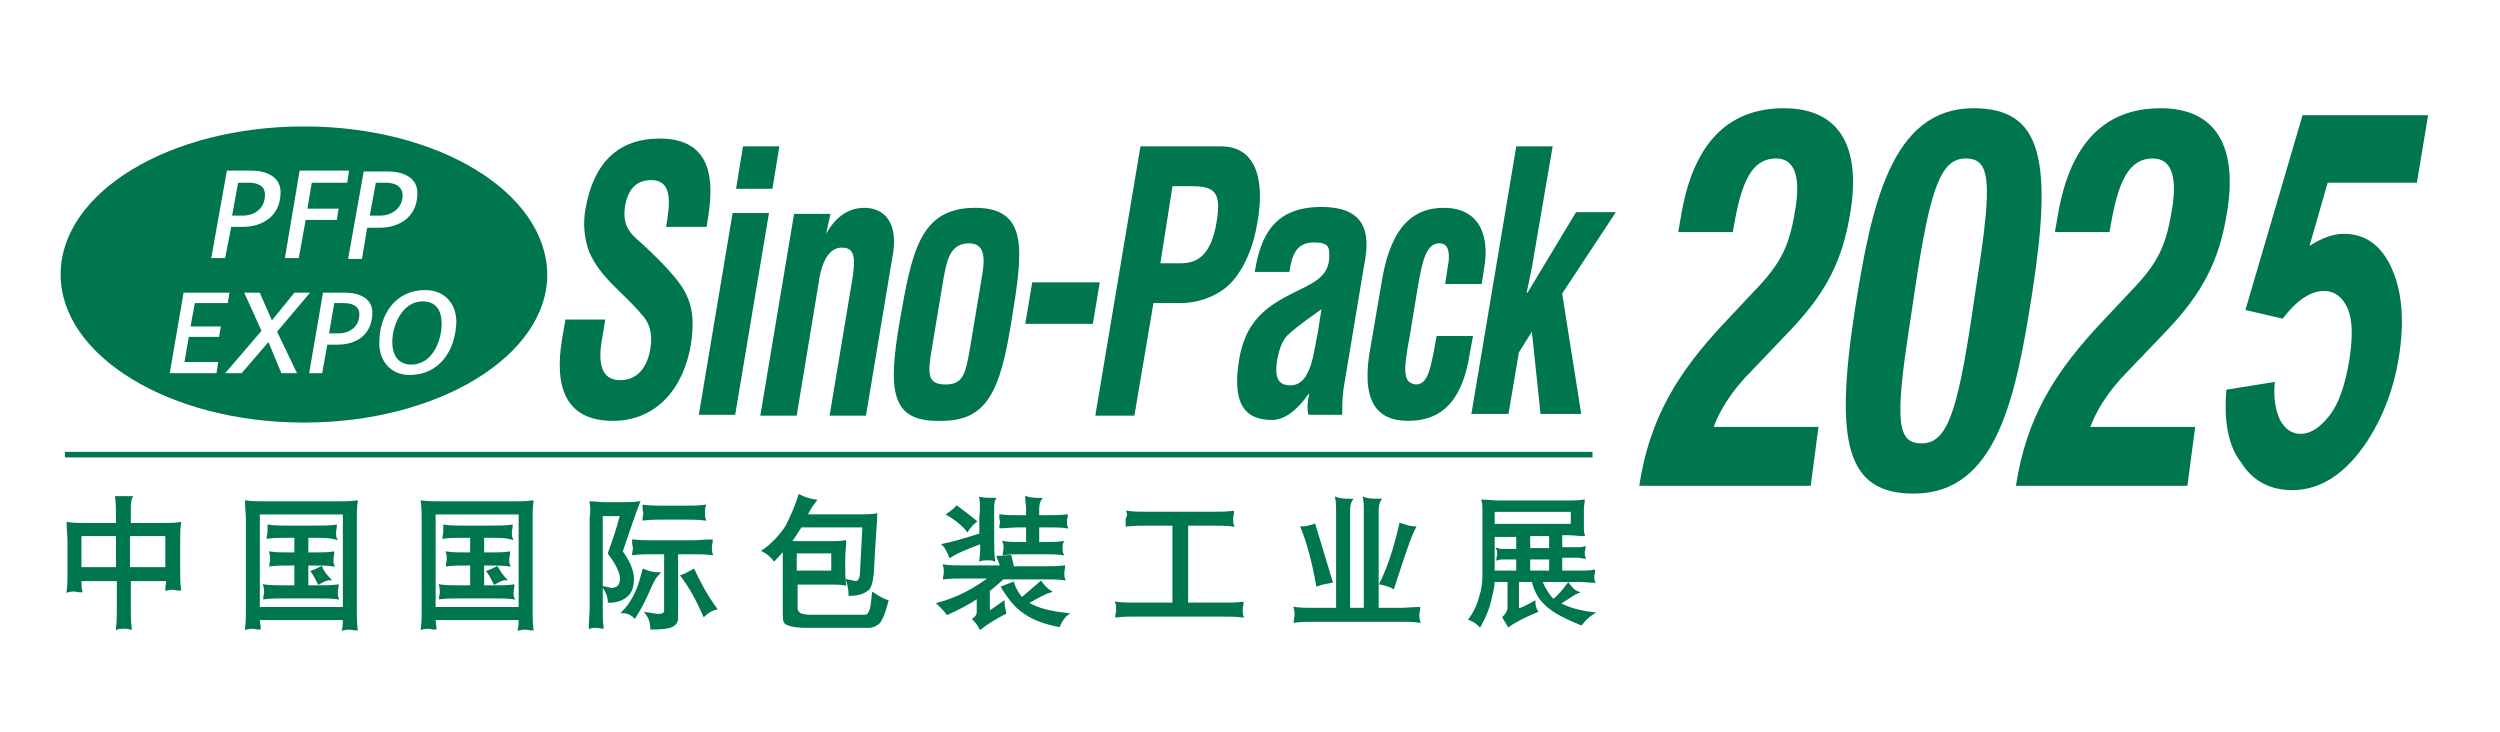 <?xml version="1.0" encoding="utf-8"?>
<!-- Generator: Adobe Illustrator 28.3.0, SVG Export Plug-In . SVG Version: 6.00 Build 0)  -->
<svg version="1.1" id="圖層_1" xmlns="http://www.w3.org/2000/svg" xmlns:xlink="http://www.w3.org/1999/xlink" x="0px" y="0px"
	 viewBox="0 0 288.7 84.5" style="enable-background:new 0 0 288.7 84.5;" xml:space="preserve">
<style type="text/css">
	.st0{fill:#007E5E;}
	.st1{fill:none;stroke:#007650;stroke-width:0.645;}
	.st2{fill:#007650;}
	.st3{fill:none;stroke:#007650;stroke-width:0.215;}
</style>
<g>
	<path class="st0" d="M183.9,52.5H7.5H183.9z"/>
	<path class="st1" d="M183.9,52.5H7.5H183.9z"/>
	<path class="st0" d="M7.8,60.4c0.7,0.1,1.5,0.1,2.2,0.1h3.5v-0.7c0-0.8,0-1.6-0.1-2.4c0.5,0,1.1,0,1.8,0c-0.2,0.4-0.2,0.9-0.2,1.5
		v1.6h3.6c0.8,0,1.5,0,2.2-0.1c-0.1,0.7-0.1,1.4-0.1,2.1v3.4c0,0.7,0,1.5,0.1,2.2c-0.4,0-0.7-0.1-0.8-0.1c-0.1,0-0.4,0-0.8,0.1
		c0-0.4,0.1-0.8,0.1-1.1h-4.3v2.9c0,0.9,0,1.8,0.1,2.7c-0.3-0.1-0.6-0.1-0.8-0.1c-0.3,0-0.6,0-0.8,0.1c0.1-0.9,0.1-1.8,0.1-2.7v-2.9
		H9.3c0,0.4,0,0.9,0.1,1.3c-0.4,0-0.7-0.1-0.8-0.1c-0.1,0-0.4,0-0.8,0.1c0.1-0.7,0.1-1.4,0.1-2.2v-3.5C7.9,61.8,7.8,61.1,7.8,60.4
		 M9.3,65.6h4.2v-3.8H9.3V65.6z M14.9,65.6h4.3v-3.8h-4.3V65.6z"/>
	<path class="st2" d="M7.8,60.4c0.7,0.1,1.5,0.1,2.2,0.1h3.5v-0.7c0-0.8,0-1.6-0.1-2.4c0.5,0,1.1,0,1.8,0c-0.2,0.4-0.2,0.9-0.2,1.5
		v1.6h3.6c0.8,0,1.5,0,2.2-0.1c-0.1,0.7-0.1,1.4-0.1,2.1v3.4c0,0.7,0,1.5,0.1,2.2c-0.4,0-0.7-0.1-0.8-0.1c-0.1,0-0.4,0-0.8,0.1
		c0-0.4,0.1-0.8,0.1-1.1h-4.3v2.9c0,0.9,0,1.8,0.1,2.7c-0.3-0.1-0.6-0.1-0.8-0.1c-0.3,0-0.6,0-0.8,0.1c0.1-0.9,0.1-1.8,0.1-2.7v-2.9
		H9.3c0,0.4,0,0.9,0.1,1.3c-0.4,0-0.7-0.1-0.8-0.1c-0.1,0-0.4,0-0.8,0.1c0.1-0.7,0.1-1.4,0.1-2.2v-3.5C7.9,61.8,7.8,61.1,7.8,60.4
		 M9.3,65.6h4.2v-3.8H9.3V65.6z M14.9,65.6h4.3v-3.8h-4.3V65.6z"/>
	<path class="st3" d="M7.8,60.4c0.7,0.1,1.5,0.1,2.2,0.1h3.5v-0.7c0-0.8,0-1.6-0.1-2.4c0.5,0,1.1,0,1.8,0c-0.2,0.4-0.2,0.9-0.2,1.5
		v1.6h3.6c0.8,0,1.5,0,2.2-0.1c-0.1,0.7-0.1,1.4-0.1,2.1v3.4c0,0.7,0,1.5,0.1,2.2c-0.4,0-0.7-0.1-0.8-0.1c-0.1,0-0.4,0-0.8,0.1
		c0-0.4,0.1-0.8,0.1-1.1h-4.3v2.9c0,0.9,0,1.8,0.1,2.7c-0.3-0.1-0.6-0.1-0.8-0.1c-0.3,0-0.6,0-0.8,0.1c0.1-0.9,0.1-1.8,0.1-2.7v-2.9
		H9.3c0,0.4,0,0.9,0.1,1.3c-0.4,0-0.7-0.1-0.8-0.1c-0.1,0-0.4,0-0.8,0.1c0.1-0.7,0.1-1.4,0.1-2.2v-3.5C7.9,61.8,7.8,61.1,7.8,60.4z
		 M9.3,65.6h4.2v-3.8H9.3V65.6z M14.9,65.6h4.3v-3.8h-4.3V65.6z"/>
	<path class="st0" d="M28.4,57.9c0.7,0.1,1.5,0.1,2.2,0.1H39c0.8,0,1.5,0,2.2-0.1c-0.1,0.7-0.1,1.4-0.1,2v10.6c0,0.7,0,1.4,0.1,2.2
		c-0.4,0-0.7-0.1-0.8-0.1c-0.1,0-0.4,0-0.8,0.1c0.1-0.4,0.1-0.8,0.1-1.2h-9.8c0,0.4,0.1,0.8,0.1,1.1c-0.4,0-0.7-0.1-0.8-0.1
		c-0.1,0-0.4,0-0.8,0.1c0.1-0.7,0.1-1.4,0.1-2.2V59.9C28.5,59.3,28.4,58.6,28.4,57.9 M29.9,70.2h9.8V59.3h-9.8V70.2z M31,60.7
		c0.7,0.1,1.4,0.1,2.1,0.1h3.6c0.7,0,1.4,0,2.1-0.1c0,0.3-0.1,0.5-0.1,0.8c0,0.2,0,0.5,0.1,0.7C38,62,37.3,62,36.7,62h-1.2v1.9h0.9
		c0.7,0,1.4,0,2.1-0.1c0,0.3-0.1,0.5-0.1,0.8c0,0.2,0,0.5,0.1,0.7c-0.7-0.1-1.4-0.1-2.1-0.1h-0.9v2.5h1.4c0.7,0,1.4,0,2.1-0.1
		c0,0.3-0.1,0.5-0.1,0.8c0,0.2,0,0.5,0.1,0.7c-0.7-0.1-1.4-0.1-2.1-0.1h-4.3c-0.7,0-1.4,0-2.1,0.1c0-0.2,0.1-0.5,0.1-0.7
		c0-0.2,0-0.5-0.1-0.8c0.7,0.1,1.4,0.1,2.1,0.1h1.5v-2.5h-0.8c-0.7,0-1.4,0-2.1,0.1c0-0.2,0.1-0.5,0.1-0.7c0-0.3,0-0.5-0.1-0.8
		c0.7,0.1,1.4,0.1,2.1,0.1h0.8V62h-1.1c-0.7,0-1.4,0-2.1,0.1c0-0.2,0.1-0.5,0.1-0.7C31,61.2,31,60.9,31,60.7 M37.1,65.5
		c0.2,0.5,0.6,1,1,1.4c-0.4,0-0.8,0.2-1.3,0.5c-0.3-0.6-0.5-1-0.8-1.4C36.3,65.9,36.7,65.7,37.1,65.5"/>
	<path class="st2" d="M28.4,57.9c0.7,0.1,1.5,0.1,2.2,0.1H39c0.8,0,1.5,0,2.2-0.1c-0.1,0.7-0.1,1.4-0.1,2v10.6c0,0.7,0,1.4,0.1,2.2
		c-0.4,0-0.7-0.1-0.8-0.1c-0.1,0-0.4,0-0.8,0.1c0.1-0.4,0.1-0.8,0.1-1.2h-9.8c0,0.4,0.1,0.8,0.1,1.1c-0.4,0-0.7-0.1-0.8-0.1
		c-0.1,0-0.4,0-0.8,0.1c0.1-0.7,0.1-1.4,0.1-2.2V59.9C28.5,59.3,28.4,58.6,28.4,57.9 M29.9,70.2h9.8V59.3h-9.8V70.2z M31,60.7
		c0.7,0.1,1.4,0.1,2.1,0.1h3.6c0.7,0,1.4,0,2.1-0.1c0,0.3-0.1,0.5-0.1,0.8c0,0.2,0,0.5,0.1,0.7C38,62,37.3,62,36.7,62h-1.2v1.9h0.9
		c0.7,0,1.4,0,2.1-0.1c0,0.3-0.1,0.5-0.1,0.8c0,0.2,0,0.5,0.1,0.7c-0.7-0.1-1.4-0.1-2.1-0.1h-0.9v2.5h1.4c0.7,0,1.4,0,2.1-0.1
		c0,0.3-0.1,0.5-0.1,0.8c0,0.2,0,0.5,0.1,0.7c-0.7-0.1-1.4-0.1-2.1-0.1h-4.3c-0.7,0-1.4,0-2.1,0.1c0-0.2,0.1-0.5,0.1-0.7
		c0-0.2,0-0.5-0.1-0.8c0.7,0.1,1.4,0.1,2.1,0.1h1.5v-2.5h-0.8c-0.7,0-1.4,0-2.1,0.1c0-0.2,0.1-0.5,0.1-0.7c0-0.3,0-0.5-0.1-0.8
		c0.7,0.1,1.4,0.1,2.1,0.1h0.8V62h-1.1c-0.7,0-1.4,0-2.1,0.1c0-0.2,0.1-0.5,0.1-0.7C31,61.2,31,60.9,31,60.7 M37.1,65.5
		c0.2,0.5,0.6,1,1,1.4c-0.4,0-0.8,0.2-1.3,0.5c-0.3-0.6-0.5-1-0.8-1.4C36.3,65.9,36.7,65.7,37.1,65.5"/>
	<path class="st3" d="M28.4,57.9c0.7,0.1,1.5,0.1,2.2,0.1H39c0.8,0,1.5,0,2.2-0.1c-0.1,0.7-0.1,1.4-0.1,2v10.6c0,0.7,0,1.4,0.1,2.2
		c-0.4,0-0.7-0.1-0.8-0.1c-0.1,0-0.4,0-0.8,0.1c0.1-0.4,0.1-0.8,0.1-1.2h-9.8c0,0.4,0.1,0.8,0.1,1.1c-0.4,0-0.7-0.1-0.8-0.1
		c-0.1,0-0.4,0-0.8,0.1c0.1-0.7,0.1-1.4,0.1-2.2V59.9C28.5,59.3,28.4,58.6,28.4,57.9z M29.9,70.2h9.8V59.3h-9.8V70.2z M31,60.7
		c0.7,0.1,1.4,0.1,2.1,0.1h3.6c0.7,0,1.4,0,2.1-0.1c0,0.3-0.1,0.5-0.1,0.8c0,0.2,0,0.5,0.1,0.7C38,62,37.3,62,36.7,62h-1.2v1.9h0.9
		c0.7,0,1.4,0,2.1-0.1c0,0.3-0.1,0.5-0.1,0.8c0,0.2,0,0.5,0.1,0.7c-0.7-0.1-1.4-0.1-2.1-0.1h-0.9v2.5h1.4c0.7,0,1.4,0,2.1-0.1
		c0,0.3-0.1,0.5-0.1,0.8c0,0.2,0,0.5,0.1,0.7c-0.7-0.1-1.4-0.1-2.1-0.1h-4.3c-0.7,0-1.4,0-2.1,0.1c0-0.2,0.1-0.5,0.1-0.7
		c0-0.2,0-0.5-0.1-0.8c0.7,0.1,1.4,0.1,2.1,0.1h1.5v-2.5h-0.8c-0.7,0-1.4,0-2.1,0.1c0-0.2,0.1-0.5,0.1-0.7c0-0.3,0-0.5-0.1-0.8
		c0.7,0.1,1.4,0.1,2.1,0.1h0.8V62h-1.1c-0.7,0-1.4,0-2.1,0.1c0-0.2,0.1-0.5,0.1-0.7C31,61.2,31,60.9,31,60.7z M37.1,65.5
		c0.2,0.5,0.6,1,1,1.4c-0.4,0-0.8,0.2-1.3,0.5c-0.3-0.6-0.5-1-0.8-1.4C36.3,65.9,36.7,65.7,37.1,65.5z"/>
	<path class="st0" d="M48.7,57.9c0.7,0.1,1.5,0.1,2.2,0.1h8.4c0.8,0,1.5,0,2.2-0.1c-0.1,0.7-0.1,1.4-0.1,2v10.6c0,0.7,0,1.4,0.1,2.2
		c-0.4,0-0.7-0.1-0.8-0.1c-0.1,0-0.4,0-0.8,0.1c0.1-0.4,0.1-0.8,0.1-1.2h-9.8c0,0.4,0.1,0.8,0.1,1.1c-0.4,0-0.7-0.1-0.8-0.1
		c-0.1,0-0.4,0-0.8,0.1c0.1-0.7,0.1-1.4,0.1-2.2V59.9C48.8,59.3,48.8,58.6,48.7,57.9 M50.2,70.2H60V59.3h-9.8V70.2z M51.3,60.7
		c0.7,0.1,1.4,0.1,2.1,0.1H57c0.7,0,1.4,0,2.1-0.1c0,0.3-0.1,0.5-0.1,0.8c0,0.2,0,0.5,0.1,0.7C58.4,62,57.7,62,57,62h-1.2v1.9h0.9
		c0.7,0,1.4,0,2.1-0.1c0,0.3-0.1,0.5-0.1,0.8c0,0.2,0,0.5,0.1,0.7c-0.7-0.1-1.4-0.1-2.1-0.1h-0.9v2.5h1.4c0.7,0,1.4,0,2.1-0.1
		c0,0.3-0.1,0.5-0.1,0.8c0,0.2,0,0.5,0.1,0.7c-0.7-0.1-1.4-0.1-2.1-0.1h-4.3c-0.7,0-1.4,0-2.1,0.1c0-0.2,0.1-0.5,0.1-0.7
		c0-0.2,0-0.5-0.1-0.8c0.7,0.1,1.4,0.1,2.1,0.1h1.5v-2.5h-0.7c-0.7,0-1.4,0-2.1,0.1c0-0.2,0.1-0.5,0.1-0.7c0-0.3,0-0.5-0.1-0.8
		c0.7,0.1,1.4,0.1,2.1,0.1h0.7V62h-1.1c-0.7,0-1.4,0-2.1,0.1c0-0.2,0.1-0.5,0.1-0.7C51.3,61.2,51.3,60.9,51.3,60.7 M57.4,65.5
		c0.3,0.5,0.6,1,1,1.4c-0.4,0-0.8,0.2-1.3,0.5c-0.3-0.6-0.5-1-0.8-1.4C56.6,65.9,57,65.7,57.4,65.5"/>
	<path class="st2" d="M48.7,57.9c0.7,0.1,1.5,0.1,2.2,0.1h8.4c0.8,0,1.5,0,2.2-0.1c-0.1,0.7-0.1,1.4-0.1,2v10.6c0,0.7,0,1.4,0.1,2.2
		c-0.4,0-0.7-0.1-0.8-0.1c-0.1,0-0.4,0-0.8,0.1c0.1-0.4,0.1-0.8,0.1-1.2h-9.8c0,0.4,0.1,0.8,0.1,1.1c-0.4,0-0.7-0.1-0.8-0.1
		c-0.1,0-0.4,0-0.8,0.1c0.1-0.7,0.1-1.4,0.1-2.2V59.9C48.8,59.3,48.8,58.6,48.7,57.9 M50.2,70.2H60V59.3h-9.8V70.2z M51.3,60.7
		c0.7,0.1,1.4,0.1,2.1,0.1H57c0.7,0,1.4,0,2.1-0.1c0,0.3-0.1,0.5-0.1,0.8c0,0.2,0,0.5,0.1,0.7C58.4,62,57.7,62,57,62h-1.2v1.9h0.9
		c0.7,0,1.4,0,2.1-0.1c0,0.3-0.1,0.5-0.1,0.8c0,0.2,0,0.5,0.1,0.7c-0.7-0.1-1.4-0.1-2.1-0.1h-0.9v2.5h1.4c0.7,0,1.4,0,2.1-0.1
		c0,0.3-0.1,0.5-0.1,0.8c0,0.2,0,0.5,0.1,0.7c-0.7-0.1-1.4-0.1-2.1-0.1h-4.3c-0.7,0-1.4,0-2.1,0.1c0-0.2,0.1-0.5,0.1-0.7
		c0-0.2,0-0.5-0.1-0.8c0.7,0.1,1.4,0.1,2.1,0.1h1.5v-2.5h-0.7c-0.7,0-1.4,0-2.1,0.1c0-0.2,0.1-0.5,0.1-0.7c0-0.3,0-0.5-0.1-0.8
		c0.7,0.1,1.4,0.1,2.1,0.1h0.7V62h-1.1c-0.7,0-1.4,0-2.1,0.1c0-0.2,0.1-0.5,0.1-0.7C51.3,61.2,51.3,60.9,51.3,60.7 M57.4,65.5
		c0.3,0.5,0.6,1,1,1.4c-0.4,0-0.8,0.2-1.3,0.5c-0.3-0.6-0.5-1-0.8-1.4C56.6,65.9,57,65.7,57.4,65.5"/>
	<path class="st3" d="M48.7,57.9c0.7,0.1,1.5,0.1,2.2,0.1h8.4c0.8,0,1.5,0,2.2-0.1c-0.1,0.7-0.1,1.4-0.1,2v10.6c0,0.7,0,1.4,0.1,2.2
		c-0.4,0-0.7-0.1-0.8-0.1c-0.1,0-0.4,0-0.8,0.1c0.1-0.4,0.1-0.8,0.1-1.2h-9.8c0,0.4,0.1,0.8,0.1,1.1c-0.4,0-0.7-0.1-0.8-0.1
		c-0.1,0-0.4,0-0.8,0.1c0.1-0.7,0.1-1.4,0.1-2.2V59.9C48.8,59.3,48.8,58.6,48.7,57.9z M50.2,70.2H60V59.3h-9.8V70.2z M51.3,60.7
		c0.7,0.1,1.4,0.1,2.1,0.1H57c0.7,0,1.4,0,2.1-0.1c0,0.3-0.1,0.5-0.1,0.8c0,0.2,0,0.5,0.1,0.7C58.4,62,57.7,62,57,62h-1.2v1.9h0.9
		c0.7,0,1.4,0,2.1-0.1c0,0.3-0.1,0.5-0.1,0.8c0,0.2,0,0.5,0.1,0.7c-0.7-0.1-1.4-0.1-2.1-0.1h-0.9v2.5h1.4c0.7,0,1.4,0,2.1-0.1
		c0,0.3-0.1,0.5-0.1,0.8c0,0.2,0,0.5,0.1,0.7c-0.7-0.1-1.4-0.1-2.1-0.1h-4.3c-0.7,0-1.4,0-2.1,0.1c0-0.2,0.1-0.5,0.1-0.7
		c0-0.2,0-0.5-0.1-0.8c0.7,0.1,1.4,0.1,2.1,0.1h1.5v-2.5h-0.7c-0.7,0-1.4,0-2.1,0.1c0-0.2,0.1-0.5,0.1-0.7c0-0.3,0-0.5-0.1-0.8
		c0.7,0.1,1.4,0.1,2.1,0.1h0.7V62h-1.1c-0.7,0-1.4,0-2.1,0.1c0-0.2,0.1-0.5,0.1-0.7C51.3,61.2,51.3,60.9,51.3,60.7z M57.4,65.5
		c0.3,0.5,0.6,1,1,1.4c-0.4,0-0.8,0.2-1.3,0.5c-0.3-0.6-0.5-1-0.8-1.4C56.6,65.9,57,65.7,57.4,65.5z"/>
	<path class="st0" d="M68.2,58c0.5,0,1.1,0.1,1.6,0.1h2.1c0.6,0,1.3,0,1.9-0.1c-0.2,0.5-0.9,2.4-2,5.7c0.9,1.2,1.3,2.3,1.3,3.1
		c0,0.9-0.2,1.5-0.6,1.9c-0.5,0.5-1.2,0.8-2.2,0.8c0-0.5-0.2-1.1-0.6-1.7c0.5,0.1,0.8,0.2,0.9,0.2c0.7,0,1.1-0.4,1.1-1.2
		c0-0.7-0.5-1.7-1.4-2.9c0.5-1.4,1-2.8,1.4-4.4h-2.2v10.7c0,0.8,0,1.5,0.1,2.3c-0.2,0-0.5-0.1-0.8-0.1c-0.2,0-0.5,0-0.7,0.1
		c0-0.8,0.1-1.5,0.1-2.3V59.8C68.3,59.2,68.3,58.6,68.2,58 M74.3,65.8c0.5,0.2,1,0.4,1.8,0.4c-0.3,0.3-0.6,0.7-0.9,1.4
		c-0.6,1.4-1.2,2.6-1.9,3.7c-0.4-0.4-0.9-0.6-1.4-0.6c0.7-0.7,1.2-1.5,1.6-2.4C73.9,67.4,74.1,66.5,74.3,65.8 M73.1,62.4
		c0.8,0.1,1.5,0.1,2.3,0.1h4.5c0.8,0,1.5-0.1,2.3-0.1c0,0.3-0.1,0.6-0.1,0.8c0,0.3,0,0.5,0.1,0.8c-0.8-0.1-1.5-0.1-2.3-0.1h-1.7v7.5
		c0,0.4-0.2,0.7-0.6,0.9c-0.4,0.2-1.2,0.3-2.4,0.3c0-0.7-0.2-1.3-0.6-1.8c0.6,0.1,1.2,0.2,1.5,0.2c0.4,0,0.6-0.1,0.7-0.4v-6.7h-1.4
		c-0.8,0-1.5,0-2.3,0.1c0-0.2,0.1-0.5,0.1-0.8C73.1,62.9,73.1,62.7,73.1,62.4 M74.3,58.4c0.8,0.1,1.5,0.1,2.3,0.1h2.5
		c0.8,0,1.5,0,2.3-0.1c-0.1,0.3-0.1,0.6-0.1,0.8c0,0.2,0,0.5,0.1,0.8c-0.8-0.1-1.6-0.1-2.3-0.1h-2.5c-0.8,0-1.5,0-2.3,0.1
		c0-0.3,0.1-0.5,0.1-0.8C74.3,58.9,74.3,58.6,74.3,58.4 M80.1,65.8c0.7,1.5,1.5,3,2.6,4.5c-0.5,0.1-1,0.4-1.4,0.8
		c-0.8-1.8-1.6-3.3-2.6-4.6C79.3,66.3,79.7,66,80.1,65.8"/>
	<path class="st2" d="M68.2,58c0.5,0,1.1,0.1,1.6,0.1h2.1c0.6,0,1.3,0,1.9-0.1c-0.2,0.5-0.9,2.4-2,5.7c0.9,1.2,1.3,2.3,1.3,3.1
		c0,0.9-0.2,1.5-0.6,1.9c-0.5,0.5-1.2,0.8-2.2,0.8c0-0.5-0.2-1.1-0.6-1.7c0.5,0.1,0.8,0.2,0.9,0.2c0.7,0,1.1-0.4,1.1-1.2
		c0-0.7-0.5-1.7-1.4-2.9c0.5-1.4,1-2.8,1.4-4.4h-2.2v10.7c0,0.8,0,1.5,0.1,2.3c-0.2,0-0.5-0.1-0.8-0.1c-0.2,0-0.5,0-0.7,0.1
		c0-0.8,0.1-1.5,0.1-2.3V59.8C68.3,59.2,68.3,58.6,68.2,58 M74.3,65.8c0.5,0.2,1,0.4,1.8,0.4c-0.3,0.3-0.6,0.7-0.9,1.4
		c-0.6,1.4-1.2,2.6-1.9,3.7c-0.4-0.4-0.9-0.6-1.4-0.6c0.7-0.7,1.2-1.5,1.6-2.4C73.9,67.4,74.1,66.5,74.3,65.8 M73.1,62.4
		c0.8,0.1,1.5,0.1,2.3,0.1h4.5c0.8,0,1.5-0.1,2.3-0.1c0,0.3-0.1,0.6-0.1,0.8c0,0.3,0,0.5,0.1,0.8c-0.8-0.1-1.5-0.1-2.3-0.1h-1.7v7.5
		c0,0.4-0.2,0.7-0.6,0.9c-0.4,0.2-1.2,0.3-2.4,0.3c0-0.7-0.2-1.3-0.6-1.8c0.6,0.1,1.2,0.2,1.5,0.2c0.4,0,0.6-0.1,0.7-0.4v-6.7h-1.4
		c-0.8,0-1.5,0-2.3,0.1c0-0.2,0.1-0.5,0.1-0.8C73.1,62.9,73.1,62.7,73.1,62.4 M74.3,58.4c0.8,0.1,1.5,0.1,2.3,0.1h2.5
		c0.8,0,1.5,0,2.3-0.1c-0.1,0.3-0.1,0.6-0.1,0.8c0,0.2,0,0.5,0.1,0.8c-0.8-0.1-1.6-0.1-2.3-0.1h-2.5c-0.8,0-1.5,0-2.3,0.1
		c0-0.3,0.1-0.5,0.1-0.8C74.3,58.9,74.3,58.6,74.3,58.4 M80.1,65.8c0.7,1.5,1.5,3,2.6,4.5c-0.5,0.1-1,0.4-1.4,0.8
		c-0.8-1.8-1.6-3.3-2.6-4.6C79.3,66.3,79.7,66,80.1,65.8"/>
	<path class="st3" d="M68.2,58c0.5,0,1.1,0.1,1.6,0.1h2.1c0.6,0,1.3,0,1.9-0.1c-0.2,0.5-0.9,2.4-2,5.7c0.9,1.2,1.3,2.3,1.3,3.1
		c0,0.9-0.2,1.5-0.6,1.9c-0.5,0.5-1.2,0.8-2.2,0.8c0-0.5-0.2-1.1-0.6-1.7c0.5,0.1,0.8,0.2,0.9,0.2c0.7,0,1.1-0.4,1.1-1.2
		c0-0.7-0.5-1.7-1.4-2.9c0.5-1.4,1-2.8,1.4-4.4h-2.2v10.7c0,0.8,0,1.5,0.1,2.3c-0.2,0-0.5-0.1-0.8-0.1c-0.2,0-0.5,0-0.7,0.1
		c0-0.8,0.1-1.5,0.1-2.3V59.8C68.3,59.2,68.3,58.6,68.2,58z M74.3,65.8c0.5,0.2,1,0.4,1.8,0.4c-0.3,0.3-0.6,0.7-0.9,1.4
		c-0.6,1.4-1.2,2.6-1.9,3.7c-0.4-0.4-0.9-0.6-1.4-0.6c0.7-0.7,1.2-1.5,1.6-2.4C73.9,67.4,74.1,66.5,74.3,65.8z M73.1,62.4
		c0.8,0.1,1.5,0.1,2.3,0.1h4.5c0.8,0,1.5-0.1,2.3-0.1c0,0.3-0.1,0.6-0.1,0.8c0,0.3,0,0.5,0.1,0.8c-0.8-0.1-1.5-0.1-2.3-0.1h-1.7v7.5
		c0,0.4-0.2,0.7-0.6,0.9c-0.4,0.2-1.2,0.3-2.4,0.3c0-0.7-0.2-1.3-0.6-1.8c0.6,0.1,1.2,0.2,1.5,0.2c0.4,0,0.6-0.1,0.7-0.4v-6.7h-1.4
		c-0.8,0-1.5,0-2.3,0.1c0-0.2,0.1-0.5,0.1-0.8C73.1,62.9,73.1,62.7,73.1,62.4z M74.3,58.4c0.8,0.1,1.5,0.1,2.3,0.1h2.5
		c0.8,0,1.5,0,2.3-0.1c-0.1,0.3-0.1,0.6-0.1,0.8c0,0.2,0,0.5,0.1,0.8c-0.8-0.1-1.6-0.1-2.3-0.1h-2.5c-0.8,0-1.5,0-2.3,0.1
		c0-0.3,0.1-0.5,0.1-0.8C74.3,58.9,74.3,58.6,74.3,58.4z M80.1,65.8c0.7,1.5,1.5,3,2.6,4.5c-0.5,0.1-1,0.4-1.4,0.8
		c-0.8-1.8-1.6-3.3-2.6-4.6C79.3,66.3,79.7,66,80.1,65.8z"/>
	<path class="st0" d="M92.3,57.2c0.6,0.3,1.2,0.5,1.9,0.6c-0.3,0.4-0.6,0.8-0.8,1.2c-0.1,0.2-0.2,0.3-0.2,0.5h6.3
		c0.6,0,1.1,0,1.7-0.1c0,0.6-0.2,2.8-0.4,6.8c-0.1,1-0.3,1.7-0.6,1.9c-0.5,0.4-1.2,0.6-2.1,0.6c0-0.6-0.1-1.1-0.3-1.7
		c0.5,0.1,0.9,0.2,1,0.2c0.3,0,0.5-0.2,0.6-0.8l0.3-5.6h-6.7c-0.2,0-0.3,0-0.5,0c-0.4,0.6-0.8,1.2-1.2,1.8c0.3,0,0.6,0,0.9,0h3.8
		c0.5,0,1.1,0,1.6-0.1c0,0.7-0.1,1.3-0.1,2v1c0,0.7,0,1.3,0.1,2c-0.5-0.1-1.1-0.1-1.7-0.1h-3.9v2.9c0,0.2,0.1,0.4,0.4,0.6
		c0.3,0.1,0.6,0.2,1.1,0.2h6.3c0.3,0,0.5-0.1,0.6-0.4c0.2-0.3,0.3-1,0.4-2.2c0.6,0.4,1.1,0.7,1.7,0.9c-0.4,1.5-0.8,2.4-1.1,2.6
		c-0.3,0.2-0.6,0.4-1.1,0.4h-7c-1.1,0-1.9-0.1-2.3-0.3c-0.4-0.1-0.5-0.4-0.5-1v-6.5c0-0.4,0-0.8,0-1.1c-0.4,0.4-0.7,0.8-1.1,1.2
		c-0.3-0.4-0.7-0.8-1.3-1.1c1-0.7,1.9-1.6,2.7-2.8C91.4,59.6,91.9,58.5,92.3,57.2 M96.1,63.8h-4.2V66h4.2V63.8z"/>
	<path class="st2" d="M92.3,57.2c0.6,0.3,1.2,0.5,1.9,0.6c-0.3,0.4-0.6,0.8-0.8,1.2c-0.1,0.2-0.2,0.3-0.2,0.5h6.3
		c0.6,0,1.1,0,1.7-0.1c0,0.6-0.2,2.8-0.4,6.8c-0.1,1-0.3,1.7-0.6,1.9c-0.5,0.4-1.2,0.6-2.1,0.6c0-0.6-0.1-1.1-0.3-1.7
		c0.5,0.1,0.9,0.2,1,0.2c0.3,0,0.5-0.2,0.6-0.8l0.3-5.6h-6.7c-0.2,0-0.3,0-0.5,0c-0.4,0.6-0.8,1.2-1.2,1.8c0.3,0,0.6,0,0.9,0h3.8
		c0.5,0,1.1,0,1.6-0.1c0,0.7-0.1,1.3-0.1,2v1c0,0.7,0,1.3,0.1,2c-0.5-0.1-1.1-0.1-1.7-0.1h-3.9v2.9c0,0.2,0.1,0.4,0.4,0.6
		c0.3,0.1,0.6,0.2,1.1,0.2h6.3c0.3,0,0.5-0.1,0.6-0.4c0.2-0.3,0.3-1,0.4-2.2c0.6,0.4,1.1,0.7,1.7,0.9c-0.4,1.5-0.8,2.4-1.1,2.6
		c-0.3,0.2-0.6,0.4-1.1,0.4h-7c-1.1,0-1.9-0.1-2.3-0.3c-0.4-0.1-0.5-0.4-0.5-1v-6.5c0-0.4,0-0.8,0-1.1c-0.4,0.4-0.7,0.8-1.1,1.2
		c-0.3-0.4-0.7-0.8-1.3-1.1c1-0.7,1.9-1.6,2.7-2.8C91.4,59.6,91.9,58.5,92.3,57.2 M96.1,63.8h-4.2V66h4.2V63.8z"/>
	<path class="st3" d="M92.3,57.2c0.6,0.3,1.2,0.5,1.9,0.6c-0.3,0.4-0.6,0.8-0.8,1.2c-0.1,0.2-0.2,0.3-0.2,0.5h6.3
		c0.6,0,1.1,0,1.7-0.1c0,0.6-0.2,2.8-0.4,6.8c-0.1,1-0.3,1.7-0.6,1.9c-0.5,0.4-1.2,0.6-2.1,0.6c0-0.6-0.1-1.1-0.3-1.7
		c0.5,0.1,0.9,0.2,1,0.2c0.3,0,0.5-0.2,0.6-0.8l0.3-5.6h-6.7c-0.2,0-0.3,0-0.5,0c-0.4,0.6-0.8,1.2-1.2,1.8c0.3,0,0.6,0,0.9,0h3.8
		c0.5,0,1.1,0,1.6-0.1c0,0.7-0.1,1.3-0.1,2v1c0,0.7,0,1.3,0.1,2c-0.5-0.1-1.1-0.1-1.7-0.1h-3.9v2.9c0,0.2,0.1,0.4,0.4,0.6
		c0.3,0.1,0.6,0.2,1.1,0.2h6.3c0.3,0,0.5-0.1,0.6-0.4c0.2-0.3,0.3-1,0.4-2.2c0.6,0.4,1.1,0.7,1.7,0.9c-0.4,1.5-0.8,2.4-1.1,2.6
		c-0.3,0.2-0.6,0.4-1.1,0.4h-7c-1.1,0-1.9-0.1-2.3-0.3c-0.4-0.1-0.5-0.4-0.5-1v-6.5c0-0.4,0-0.8,0-1.1c-0.4,0.4-0.7,0.8-1.1,1.2
		c-0.3-0.4-0.7-0.8-1.3-1.1c1-0.7,1.9-1.6,2.7-2.8C91.4,59.6,91.9,58.5,92.3,57.2z M96.1,63.8h-4.2V66h4.2V63.8z"/>
	<path class="st0" d="M116.7,64.2c0.1,0.4,0.2,0.9,0.3,1.3h3.8c0.7,0,1.4,0,2.1-0.1c0,0.2-0.1,0.5-0.1,0.8c0,0.2,0,0.5,0.1,0.7
		c-0.7-0.1-1.4-0.1-2.1-0.1h-5c-0.5,0.5-1,0.9-1.6,1.4v2.5l1.7-1.2c0,0.4,0.1,0.8,0.2,1.3c-1,0.5-2,1.1-2.9,1.8
		c-0.2-0.4-0.4-0.7-0.8-1.1c0.3-0.2,0.5-0.5,0.5-0.8V69c-1,0.7-2.2,1.3-3.5,1.9c-0.3-0.4-0.7-0.8-1.1-1.2c2.3-0.6,4.3-1.7,6-3h-3.2
		c-0.7,0-1.4,0-2.1,0.1c0-0.2,0.1-0.5,0.1-0.7c0-0.3,0-0.5-0.1-0.8c0.7,0.1,1.4,0.1,2.1,0.1h4.5c-0.1-0.4-0.3-0.8-0.4-1.1
		C115.8,64.3,116.3,64.2,116.7,64.2 M113.2,57.5c0.5,0.1,1,0.1,1.7,0.1c-0.2,0.3-0.2,0.7-0.2,1.3v3.4c0,0.8,0,1.6,0.1,2.4
		c-0.2-0.1-0.5-0.1-0.8-0.1c-0.3,0-0.5,0-0.8,0.1c0.1-0.7,0.1-1.4,0.1-2c-1.9,0.7-3,1.2-3.6,1.6c-0.2-0.5-0.4-1-0.8-1.4
		c1-0.2,2.4-0.6,4.3-1.2v-2C113.3,58.9,113.3,58.2,113.2,57.5 M110.5,58.5c0.9,0.7,1.6,1.2,2.2,1.7c-0.4,0.3-0.7,0.7-1,1.1
		c-0.2-0.3-0.5-0.6-1-1c-0.3-0.3-0.8-0.6-1.3-0.9C110,59,110.3,58.7,110.5,58.5 M115.5,59.5c0.7,0.1,1.3,0.1,2,0.1h1.1v-0.8
		c0-0.5-0.1-0.9-0.1-1.4c0.5,0.2,1.1,0.2,1.7,0.2c-0.2,0.3-0.3,0.7-0.3,1.2v0.8h1.3c0.7,0,1.3,0,2-0.1c0,0.2-0.1,0.5-0.1,0.7
		c0,0.2,0,0.5,0.1,0.7c-0.7-0.1-1.3-0.1-2-0.1h-1.3v1.9h0.8c0.7,0,1.3,0,2-0.1c-0.1,0.2-0.1,0.5-0.1,0.7c0,0.2,0,0.5,0.1,0.7
		c-0.7-0.1-1.3-0.1-2-0.1h-2.8c-0.7,0-1.3,0-2,0.1c0-0.2,0.1-0.5,0.1-0.7c0-0.2,0-0.5-0.1-0.7c0.6,0.1,1.3,0.1,2,0.1h0.7v-1.9h-1.1
		c-0.6,0-1.3,0.1-2,0.1c0-0.2,0.1-0.5,0.1-0.7C115.5,60,115.5,59.7,115.5,59.5 M120.2,67.2c0.3,0.4,0.6,0.8,1.1,1.1
		c-0.4,0.1-1.2,0.5-2.6,1.3c0,0,0.1,0.1,0.1,0.1c1,0.6,2.5,1,4.5,1.2c-0.5,0.4-0.8,0.9-1,1.4c-1.6-0.3-3-0.8-4.1-1.6
		c-0.9-0.6-1.7-1.6-2.5-2.9l1.3-0.5c0.2,0.7,0.6,1.3,1,1.8C118.8,68.4,119.5,67.8,120.2,67.2"/>
	<path class="st2" d="M116.7,64.2c0.1,0.4,0.2,0.9,0.3,1.3h3.8c0.7,0,1.4,0,2.1-0.1c0,0.2-0.1,0.5-0.1,0.8c0,0.2,0,0.5,0.1,0.7
		c-0.7-0.1-1.4-0.1-2.1-0.1h-5c-0.5,0.5-1,0.9-1.6,1.4v2.5l1.7-1.2c0,0.4,0.1,0.8,0.2,1.3c-1,0.5-2,1.1-2.9,1.8
		c-0.2-0.4-0.4-0.7-0.8-1.1c0.3-0.2,0.5-0.5,0.5-0.8V69c-1,0.7-2.2,1.3-3.5,1.9c-0.3-0.4-0.7-0.8-1.1-1.2c2.3-0.6,4.3-1.7,6-3h-3.2
		c-0.7,0-1.4,0-2.1,0.1c0-0.2,0.1-0.5,0.1-0.7c0-0.3,0-0.5-0.1-0.8c0.7,0.1,1.4,0.1,2.1,0.1h4.5c-0.1-0.4-0.3-0.8-0.4-1.1
		C115.8,64.3,116.3,64.2,116.7,64.2 M113.2,57.5c0.5,0.1,1,0.1,1.7,0.1c-0.2,0.3-0.2,0.7-0.2,1.3v3.4c0,0.8,0,1.6,0.1,2.4
		c-0.2-0.1-0.5-0.1-0.8-0.1c-0.3,0-0.5,0-0.8,0.1c0.1-0.7,0.1-1.4,0.1-2c-1.9,0.7-3,1.2-3.6,1.6c-0.2-0.5-0.4-1-0.8-1.4
		c1-0.2,2.4-0.6,4.3-1.2v-2C113.3,58.9,113.3,58.2,113.2,57.5 M110.5,58.5c0.9,0.7,1.6,1.2,2.2,1.7c-0.4,0.3-0.7,0.7-1,1.1
		c-0.2-0.3-0.5-0.6-1-1c-0.3-0.3-0.8-0.6-1.3-0.9C110,59,110.3,58.7,110.5,58.5 M115.5,59.5c0.7,0.1,1.3,0.1,2,0.1h1.1v-0.8
		c0-0.5-0.1-0.9-0.1-1.4c0.5,0.2,1.1,0.2,1.7,0.2c-0.2,0.3-0.3,0.7-0.3,1.2v0.8h1.3c0.7,0,1.3,0,2-0.1c0,0.2-0.1,0.5-0.1,0.7
		c0,0.2,0,0.5,0.1,0.7c-0.7-0.1-1.3-0.1-2-0.1h-1.3v1.9h0.8c0.7,0,1.3,0,2-0.1c-0.1,0.2-0.1,0.5-0.1,0.7c0,0.2,0,0.5,0.1,0.7
		c-0.7-0.1-1.3-0.1-2-0.1h-2.8c-0.7,0-1.3,0-2,0.1c0-0.2,0.1-0.5,0.1-0.7c0-0.2,0-0.5-0.1-0.7c0.6,0.1,1.3,0.1,2,0.1h0.7v-1.9h-1.1
		c-0.6,0-1.3,0.1-2,0.1c0-0.2,0.1-0.5,0.1-0.7C115.5,60,115.5,59.7,115.5,59.5 M120.2,67.2c0.3,0.4,0.6,0.8,1.1,1.1
		c-0.4,0.1-1.2,0.5-2.6,1.3c0,0,0.1,0.1,0.1,0.1c1,0.6,2.5,1,4.5,1.2c-0.5,0.4-0.8,0.9-1,1.4c-1.6-0.3-3-0.8-4.1-1.6
		c-0.9-0.6-1.7-1.6-2.5-2.9l1.3-0.5c0.2,0.7,0.6,1.3,1,1.8C118.8,68.4,119.5,67.8,120.2,67.2"/>
	<path class="st3" d="M116.7,64.2c0.1,0.4,0.2,0.9,0.3,1.3h3.8c0.7,0,1.4,0,2.1-0.1c0,0.2-0.1,0.5-0.1,0.8c0,0.2,0,0.5,0.1,0.7
		c-0.7-0.1-1.4-0.1-2.1-0.1h-5c-0.5,0.5-1,0.9-1.6,1.4v2.5l1.7-1.2c0,0.4,0.1,0.8,0.2,1.3c-1,0.5-2,1.1-2.9,1.8
		c-0.2-0.4-0.4-0.7-0.8-1.1c0.3-0.2,0.5-0.5,0.5-0.8V69c-1,0.7-2.2,1.3-3.5,1.9c-0.3-0.4-0.7-0.8-1.1-1.2c2.3-0.6,4.3-1.7,6-3h-3.2
		c-0.7,0-1.4,0-2.1,0.1c0-0.2,0.1-0.5,0.1-0.7c0-0.3,0-0.5-0.1-0.8c0.7,0.1,1.4,0.1,2.1,0.1h4.5c-0.1-0.4-0.3-0.8-0.4-1.1
		C115.8,64.3,116.3,64.2,116.7,64.2z M113.2,57.5c0.5,0.1,1,0.1,1.7,0.1c-0.2,0.3-0.2,0.7-0.2,1.3v3.4c0,0.8,0,1.6,0.1,2.4
		c-0.2-0.1-0.5-0.1-0.8-0.1c-0.3,0-0.5,0-0.8,0.1c0.1-0.7,0.1-1.4,0.1-2c-1.9,0.7-3,1.2-3.6,1.6c-0.2-0.5-0.4-1-0.8-1.4
		c1-0.2,2.4-0.6,4.3-1.2v-2C113.3,58.9,113.3,58.2,113.2,57.5z M110.5,58.5c0.9,0.7,1.6,1.2,2.2,1.7c-0.4,0.3-0.7,0.7-1,1.1
		c-0.2-0.3-0.5-0.6-1-1c-0.3-0.3-0.8-0.6-1.3-0.9C110,59,110.3,58.7,110.5,58.5z M115.5,59.5c0.7,0.1,1.3,0.1,2,0.1h1.1v-0.8
		c0-0.5-0.1-0.9-0.1-1.4c0.5,0.2,1.1,0.2,1.7,0.2c-0.2,0.3-0.3,0.7-0.3,1.2v0.8h1.3c0.7,0,1.3,0,2-0.1c0,0.2-0.1,0.5-0.1,0.7
		c0,0.2,0,0.5,0.1,0.7c-0.7-0.1-1.3-0.1-2-0.1h-1.3v1.9h0.8c0.7,0,1.3,0,2-0.1c-0.1,0.2-0.1,0.5-0.1,0.7c0,0.2,0,0.5,0.1,0.7
		c-0.7-0.1-1.3-0.1-2-0.1h-2.8c-0.7,0-1.3,0-2,0.1c0-0.2,0.1-0.5,0.1-0.7c0-0.2,0-0.5-0.1-0.7c0.6,0.1,1.3,0.1,2,0.1h0.7v-1.9h-1.1
		c-0.6,0-1.3,0.1-2,0.1c0-0.2,0.1-0.5,0.1-0.7C115.5,60,115.5,59.7,115.5,59.5z M120.2,67.2c0.3,0.4,0.6,0.8,1.1,1.1
		c-0.4,0.1-1.2,0.5-2.6,1.3c0,0,0.1,0.1,0.1,0.1c1,0.6,2.5,1,4.5,1.2c-0.5,0.4-0.8,0.9-1,1.4c-1.6-0.3-3-0.8-4.1-1.6
		c-0.9-0.6-1.7-1.6-2.5-2.9l1.3-0.5c0.2,0.7,0.6,1.3,1,1.8C118.8,68.4,119.5,67.8,120.2,67.2z"/>
	<path class="st0" d="M130.2,59.1c0.7,0.1,1.4,0.1,2.2,0.1h7.8c0.7,0,1.4,0,2.2-0.1c0,0.3-0.1,0.5-0.1,0.8c0,0.3,0,0.5,0.1,0.8
		c-0.7-0.1-1.5-0.1-2.2-0.1h-3.1v9.1h4.1c0.8,0,1.5,0,2.3-0.1c0,0.3-0.1,0.5-0.1,0.8c0,0.3,0,0.5,0.1,0.8c-0.8-0.1-1.5-0.1-2.3-0.1
		h-10c-0.8,0-1.5,0-2.3,0.1c0-0.3,0.1-0.5,0.1-0.8c0-0.3,0-0.6-0.1-0.8c0.8,0.1,1.5,0.1,2.3,0.1h4.3v-9.1h-3.2c-0.7,0-1.4,0-2.2,0.1
		c0-0.3,0-0.5,0-0.8C130.3,59.6,130.3,59.4,130.2,59.1"/>
	<path class="st2" d="M130.2,59.1c0.7,0.1,1.4,0.1,2.2,0.1h7.8c0.7,0,1.4,0,2.2-0.1c0,0.3-0.1,0.5-0.1,0.8c0,0.3,0,0.5,0.1,0.8
		c-0.7-0.1-1.5-0.1-2.2-0.1h-3.1v9.1h4.1c0.8,0,1.5,0,2.3-0.1c0,0.3-0.1,0.5-0.1,0.8c0,0.3,0,0.5,0.1,0.8c-0.8-0.1-1.5-0.1-2.3-0.1
		h-10c-0.8,0-1.5,0-2.3,0.1c0-0.3,0.1-0.5,0.1-0.8c0-0.3,0-0.6-0.1-0.8c0.8,0.1,1.5,0.1,2.3,0.1h4.3v-9.1h-3.2c-0.7,0-1.4,0-2.2,0.1
		c0-0.3,0-0.5,0-0.8C130.3,59.6,130.3,59.4,130.2,59.1"/>
	<path class="st3" d="M130.2,59.1c0.7,0.1,1.4,0.1,2.2,0.1h7.8c0.7,0,1.4,0,2.2-0.1c0,0.3-0.1,0.5-0.1,0.8c0,0.3,0,0.5,0.1,0.8
		c-0.7-0.1-1.5-0.1-2.2-0.1h-3.1v9.1h4.1c0.8,0,1.5,0,2.3-0.1c0,0.3-0.1,0.5-0.1,0.8c0,0.3,0,0.5,0.1,0.8c-0.8-0.1-1.5-0.1-2.3-0.1
		h-10c-0.8,0-1.5,0-2.3,0.1c0-0.3,0.1-0.5,0.1-0.8c0-0.3,0-0.6-0.1-0.8c0.8,0.1,1.5,0.1,2.3,0.1h4.3v-9.1h-3.2c-0.7,0-1.4,0-2.2,0.1
		c0-0.3,0-0.5,0-0.8C130.3,59.6,130.3,59.4,130.2,59.1z"/>
	<path class="st0" d="M154.3,57.5c0.5,0.2,1.1,0.2,1.8,0.2c-0.2,0.3-0.3,0.7-0.3,1.3v11.3h1.8V59c0-0.5,0-1-0.1-1.5
		c0.5,0.2,1.1,0.2,1.9,0.2c-0.2,0.3-0.3,0.7-0.3,1.3v11.3h2.6c0.7,0,1.5-0.1,2.2-0.1c0,0.3-0.1,0.5-0.1,0.8c0,0.2,0,0.5,0.1,0.8
		c-0.7-0.1-1.4-0.1-2.2-0.1h-10c-0.7,0-1.5,0-2.2,0.1c0-0.3,0.1-0.5,0.1-0.8c0-0.3,0-0.5-0.1-0.8c0.7,0.1,1.4,0.1,2.2,0.1h2.7V59
		C154.4,58.5,154.4,58,154.3,57.5 M151.8,60.6l2,6.6c-0.6,0.1-1.2,0.2-1.7,0.4c-0.5-2.8-1.1-5-1.8-6.7
		C150.7,60.9,151.2,60.8,151.8,60.6 M161.7,60.5c0.6,0.2,1.2,0.4,1.7,0.4c-0.5,0.9-1.3,3.3-2.5,7c-0.5-0.3-1-0.4-1.5-0.5
		C160.4,65.4,161.1,63.1,161.7,60.5"/>
	<path class="st2" d="M154.3,57.5c0.5,0.2,1.1,0.2,1.8,0.2c-0.2,0.3-0.3,0.7-0.3,1.3v11.3h1.8V59c0-0.5,0-1-0.1-1.5
		c0.5,0.2,1.1,0.2,1.9,0.2c-0.2,0.3-0.3,0.7-0.3,1.3v11.3h2.6c0.7,0,1.5-0.1,2.2-0.1c0,0.3-0.1,0.5-0.1,0.8c0,0.2,0,0.5,0.1,0.8
		c-0.7-0.1-1.4-0.1-2.2-0.1h-10c-0.7,0-1.5,0-2.2,0.1c0-0.3,0.1-0.5,0.1-0.8c0-0.3,0-0.5-0.1-0.8c0.7,0.1,1.4,0.1,2.2,0.1h2.7V59
		C154.4,58.5,154.4,58,154.3,57.5 M151.8,60.6l2,6.6c-0.6,0.1-1.2,0.2-1.7,0.4c-0.5-2.8-1.1-5-1.8-6.7
		C150.7,60.9,151.2,60.8,151.8,60.6 M161.7,60.5c0.6,0.2,1.2,0.4,1.7,0.4c-0.5,0.9-1.3,3.3-2.5,7c-0.5-0.3-1-0.4-1.5-0.5
		C160.4,65.4,161.1,63.1,161.7,60.5"/>
	<path class="st3" d="M154.3,57.5c0.5,0.2,1.1,0.2,1.8,0.2c-0.2,0.3-0.3,0.7-0.3,1.3v11.3h1.8V59c0-0.5,0-1-0.1-1.5
		c0.5,0.2,1.1,0.2,1.9,0.2c-0.2,0.3-0.3,0.7-0.3,1.3v11.3h2.6c0.7,0,1.5-0.1,2.2-0.1c0,0.3-0.1,0.5-0.1,0.8c0,0.2,0,0.5,0.1,0.8
		c-0.7-0.1-1.4-0.1-2.2-0.1h-10c-0.7,0-1.5,0-2.2,0.1c0-0.3,0.1-0.5,0.1-0.8c0-0.3,0-0.5-0.1-0.8c0.7,0.1,1.4,0.1,2.2,0.1h2.7V59
		C154.4,58.5,154.4,58,154.3,57.5z M151.8,60.6l2,6.6c-0.6,0.1-1.2,0.2-1.7,0.4c-0.5-2.8-1.1-5-1.8-6.7
		C150.7,60.9,151.2,60.8,151.8,60.6z M161.7,60.5c0.6,0.2,1.2,0.4,1.7,0.4c-0.5,0.9-1.3,3.3-2.5,7c-0.5-0.3-1-0.4-1.5-0.5
		C160.4,65.4,161.1,63.1,161.7,60.5z"/>
	<path class="st0" d="M182.9,57.8c0,0.3-0.1,0.6-0.1,1v2.1c0,0.3,0,0.6,0.1,0.9c-0.6,0-1.2-0.1-1.8-0.1h-0.8v1.6h1.9
		c0.3,0,0.5,0,0.8-0.1c0,0.2-0.1,0.4-0.1,0.6c0,0.2,0,0.4,0.1,0.6c-0.3,0-0.5-0.1-0.8-0.1h-1.9V66h2c0.6,0,1.2,0,1.8-0.1
		c0,0.2-0.1,0.5-0.1,0.7c0,0.2,0,0.4,0.1,0.6c-0.4,0-1-0.1-1.8-0.1H178c0.3,0.8,0.7,1.4,1.1,1.9c0.1,0.1,0.2,0.2,0.3,0.3
		c0.6-0.5,1.2-1.2,1.7-1.9c0.3,0.4,0.6,0.8,1.1,1c-0.3,0.1-1,0.6-2.1,1.3c0.9,0.5,2.2,0.9,3.9,1.1c-0.5,0.3-1,0.8-1.4,1.3
		c-2-0.8-3.5-1.6-4.3-2.5c-0.6-0.6-1.1-1.5-1.3-2.5h-1.7v3.3c0.6-0.2,1.2-0.5,1.9-0.9c0,0.4,0.1,0.8,0.3,1.1c-1.2,0.5-2.3,1-3.3,1.7
		c-0.2-0.4-0.5-0.8-0.6-1c0.4-0.4,0.6-0.8,0.6-1.2v-3h-1.7c0,0.6-0.2,1.4-0.4,2.2c-0.2,1-0.7,2.1-1.2,3c-0.3-0.3-0.7-0.6-1.2-0.8
		c0.6-0.8,1-1.7,1.2-2.5c0.3-0.9,0.4-1.8,0.4-2.5v-7.4c0-0.4,0-0.9-0.1-1.3c0.6,0,1.2,0.1,1.8,0.1h8.1
		C181.7,57.9,182.3,57.9,182.9,57.8 M181.5,59h-9v1.6h9V59z M172.5,66h2.7v-1.5h-1.5c-0.3,0-0.5,0-0.8,0.1c0-0.2,0.1-0.4,0.1-0.6
		c0-0.2,0-0.4-0.1-0.6c0.3,0.1,0.5,0.1,0.8,0.1h1.5v-1.6h-2.7V66z M179,61.8h-2.4v1.6h2.4V61.8z M176.6,66h2.4v-1.5h-2.4V66z"/>
	<path class="st2" d="M182.9,57.8c0,0.3-0.1,0.6-0.1,1v2.1c0,0.3,0,0.6,0.1,0.9c-0.6,0-1.2-0.1-1.8-0.1h-0.8v1.6h1.9
		c0.3,0,0.5,0,0.8-0.1c0,0.2-0.1,0.4-0.1,0.6c0,0.2,0,0.4,0.1,0.6c-0.3,0-0.5-0.1-0.8-0.1h-1.9V66h2c0.6,0,1.2,0,1.8-0.1
		c0,0.2-0.1,0.5-0.1,0.7c0,0.2,0,0.4,0.1,0.6c-0.4,0-1-0.1-1.8-0.1H178c0.3,0.8,0.7,1.4,1.1,1.9c0.1,0.1,0.2,0.2,0.3,0.3
		c0.6-0.5,1.2-1.2,1.7-1.9c0.3,0.4,0.6,0.8,1.1,1c-0.3,0.1-1,0.6-2.1,1.3c0.9,0.5,2.2,0.9,3.9,1.1c-0.5,0.3-1,0.8-1.4,1.3
		c-2-0.8-3.5-1.6-4.3-2.5c-0.6-0.6-1.1-1.5-1.3-2.5h-1.7v3.3c0.6-0.2,1.2-0.5,1.9-0.9c0,0.4,0.1,0.8,0.3,1.1c-1.2,0.5-2.3,1-3.3,1.7
		c-0.2-0.4-0.5-0.8-0.6-1c0.4-0.4,0.6-0.8,0.6-1.2v-3h-1.7c0,0.6-0.2,1.4-0.4,2.2c-0.2,1-0.7,2.1-1.2,3c-0.3-0.3-0.7-0.6-1.2-0.8
		c0.6-0.8,1-1.7,1.2-2.5c0.3-0.9,0.4-1.8,0.4-2.5v-7.4c0-0.4,0-0.9-0.1-1.3c0.6,0,1.2,0.1,1.8,0.1h8.1
		C181.7,57.9,182.3,57.9,182.9,57.8 M181.5,59h-9v1.6h9V59z M172.5,66h2.7v-1.5h-1.5c-0.3,0-0.5,0-0.8,0.1c0-0.2,0.1-0.4,0.1-0.6
		c0-0.2,0-0.4-0.1-0.6c0.3,0.1,0.5,0.1,0.8,0.1h1.5v-1.6h-2.7V66z M179,61.8h-2.4v1.6h2.4V61.8z M176.6,66h2.4v-1.5h-2.4V66z"/>
	<path class="st3" d="M182.9,57.8c0,0.3-0.1,0.6-0.1,1v2.1c0,0.3,0,0.6,0.1,0.9c-0.6,0-1.2-0.1-1.8-0.1h-0.8v1.6h1.9
		c0.3,0,0.5,0,0.8-0.1c0,0.2-0.1,0.4-0.1,0.6c0,0.2,0,0.4,0.1,0.6c-0.3,0-0.5-0.1-0.8-0.1h-1.9V66h2c0.6,0,1.2,0,1.8-0.1
		c0,0.2-0.1,0.5-0.1,0.7c0,0.2,0,0.4,0.1,0.6c-0.4,0-1-0.1-1.8-0.1H178c0.3,0.8,0.7,1.4,1.1,1.9c0.1,0.1,0.2,0.2,0.3,0.3
		c0.6-0.5,1.2-1.2,1.7-1.9c0.3,0.4,0.6,0.8,1.1,1c-0.3,0.1-1,0.6-2.1,1.3c0.9,0.5,2.2,0.9,3.9,1.1c-0.5,0.3-1,0.8-1.4,1.3
		c-2-0.8-3.5-1.6-4.3-2.5c-0.6-0.6-1.1-1.5-1.3-2.5h-1.7v3.3c0.6-0.2,1.2-0.5,1.9-0.9c0,0.4,0.1,0.8,0.3,1.1c-1.2,0.5-2.3,1-3.3,1.7
		c-0.2-0.4-0.5-0.8-0.6-1c0.4-0.4,0.6-0.8,0.6-1.2v-3h-1.7c0,0.6-0.2,1.4-0.4,2.2c-0.2,1-0.7,2.1-1.2,3c-0.3-0.3-0.7-0.6-1.2-0.8
		c0.6-0.8,1-1.7,1.2-2.5c0.3-0.9,0.4-1.8,0.4-2.5v-7.4c0-0.4,0-0.9-0.1-1.3c0.6,0,1.2,0.1,1.8,0.1h8.1
		C181.7,57.9,182.3,57.9,182.9,57.8z M181.5,59h-9v1.6h9V59z M172.5,66h2.7v-1.5h-1.5c-0.3,0-0.5,0-0.8,0.1c0-0.2,0.1-0.4,0.1-0.6
		c0-0.2,0-0.4-0.1-0.6c0.3,0.1,0.5,0.1,0.8,0.1h1.5v-1.6h-2.7V66z M179,61.8h-2.4v1.6h2.4V61.8z M176.6,66h2.4v-1.5h-2.4V66z"/>
	<path class="st2" d="M76.9,26.3c0.5-2.8,0.8-5.5-1.7-5.5c-1.5,0-2.6,0.8-3,2.9c-0.4,2.4,0.6,3.3,1.9,4.4c1.3,1.2,3.7,3.5,4.7,5.1
		c1.2,1.9,1.4,3.8,1,6.5c-1,5.9-4.6,8.9-9,8.9c-5.5,0-6.8-3.9-5.9-9.4l0.4-2.3h4.6l-0.3,1.8c-0.6,3-0.3,5.2,2,5.2
		c1.9,0,3.1-1.3,3.5-3.6c0.3-1.8-0.1-3.1-1.1-4.1c-2-2.4-4.7-4.1-6-7.2c-0.5-1.4-0.7-3.1-0.4-4.8c0.9-5.3,3.7-8.2,8.6-8.2
		c7.3,0,5.9,7.1,5.4,10.2H76.9z"/>
	<path class="st2" d="M80.7,47.9l3.9-23.3h4.2l-3.9,23.3H80.7z M85,21.8l0.8-4.9h4.2l-0.8,4.9H85z"/>
	<path class="st2" d="M95.4,27L95.4,27c1.5-2.7,3.4-3,4.4-3c2.4,0,4.1,1.8,3.2,6l-3,18h-4.2l2.6-15.6c0.4-2.3,0.4-3.8-1.1-3.8
		c-1.6-0.1-2.5,1.8-2.8,4.3l-2.5,15.1h-4.2l3.9-23.3h4.2L95.4,27z"/>
	<path class="st2" d="M103.9,37.1c1.4-8,2.3-13.1,8.7-13.1c6.3,0,5.5,5.1,4.2,13.1c-1.3,8.1-2.8,11.6-8.3,11.5
		C102.9,48.7,102.5,45.2,103.9,37.1 M107.6,40.3c-0.5,2.9-0.5,4.1,1.6,4.1c2,0,2.3-1.2,2.8-4.1l1.3-7.8c0.4-2.2,0.7-4.4-1.4-4.4
		c-2.3,0-2.6,2.2-3,4.4L107.6,40.3z"/>
	<polygon class="st2" points="118.4,37.4 119.2,32.6 127,32.6 126.2,37.4 	"/>
	<path class="st2" d="M126.5,47.9l5.2-31h9.3c4.4,0,5,4.5,4.2,8.8c-0.4,2.6-1.5,5.6-3.5,7.4c-1.7,1.4-3.7,1.9-5.4,1.9h-3.1l-2.2,13
		H126.5z M134,30.4h2.4c2,0,3.5-1.1,4.1-4.8c0.6-3.6-0.4-4.1-3-4.1h-2.1L134,30.4z"/>
	<path class="st2" d="M151.1,47.9c-0.2-0.7-0.1-1.6,0.1-2.4h-0.1c-1.3,1.9-2.8,3-4.2,3c-3.4,0-4.6-2.2-3.8-7
		c0.9-5.3,4.1-6.6,7.7-8.4c2-1,2.8-2,2.7-3.9c0-1-0.6-1.2-1.8-1.2c-1.9,0-2.5,1.3-2.8,3.4h-4c0.7-4.4,2.4-7.5,7.7-7.5
		c5.8,0,5.5,3.9,4.9,6.9l-2.3,13.8c-0.2,1.1-0.2,2.2-0.2,3.3H151.1z M152.6,35.7c-1.2,0.9-2.6,1.8-3.9,3c-0.7,0.7-1,1.8-1.2,2.8
		c-0.3,1.8-0.1,3,1.5,3c2.5,0,2.7-4,3.2-6.2L152.6,35.7z"/>
	<path class="st2" d="M166.9,32.7l0.4-2.6c0.1-1.3-0.2-2-1.1-2c-1.6,0-2,2.4-2.5,5.2l-0.9,5.5c-0.9,4.6-0.6,5.4,0.7,5.6
		c1.3,0,1.6-1.6,2-3.4l0.4-2.2h4.2l-0.4,2.2c-0.8,4.9-2.9,7.6-7.1,7.6c-3.8,0-5.5-2.5-4.3-8.7l1.3-7.6c1.1-6.5,3.9-8.3,7.1-8.3
		c4.3,0,5.3,3.4,4.7,6.9l-0.3,1.9H166.9z"/>
	<path class="st2" d="M169.9,47.9l5.2-31h4.2l-2.4,14c-0.2,1-0.4,1.9-0.6,2.9h0.1l5.6-9.3h4.6l-6.2,9.4l2.2,13.9h-4.7l-1-9.5
		l-1.5,2.4l-1.2,7.1H169.9z"/>
	<path class="st2" d="M39.7,35h-1.1L38,38.5h1.1c1.3,0,2.4-0.8,2.4-2.2C41.5,35.3,40.6,35,39.7,35z"/>
	<path class="st2" d="M48.8,34.8c-2.3,0-3.5,2.7-3.5,4.7c0,1.4,0.6,2.6,2.2,2.6c2.4,0,3.5-2.7,3.5-4.7C51,35.9,50.4,34.8,48.8,34.8z
		"/>
	<path class="st2" d="M44.5,21.1h-1.1l-0.7,3.8h1.2c1.4,0,2.6-0.9,2.6-2.4C46.4,21.4,45.5,21.1,44.5,21.1z"/>
	<path class="st2" d="M30.6,22.5c0-1.1-0.9-1.4-1.9-1.4h-1.2l-0.7,3.8h1.2C29.5,24.9,30.6,24,30.6,22.5z"/>
	<path class="st2" d="M35.1,14.6C19.6,14.6,7,22.2,7,31.7c0,9.4,12.6,17.1,28.1,17.1c15.5,0,28.1-7.7,28.1-17.1
		C63.1,22.2,50.6,14.6,35.1,14.6z M34.6,19.7h5.7l-0.2,1.4H36l-0.5,3h3.6l-0.2,1.3h-3.6l-0.8,4.4h-1.6L34.6,19.7z M26.2,19.7h2.8
		c1.6,0,3.4,0.6,3.4,2.5c0,2.7-2,4-4.4,4h-1.3L26,29.8h-1.6L26.2,19.7z M25.3,38.9h-3.5l-0.5,2.9h3.9L25,43.1h-5.4l1.6-9.3h5.3
		L26.3,35h-3.8L22,37.7h3.5L25.3,38.9z M34.3,43.1h-1.8l-1.5-3.6l-3.1,3.6H26l4.2-4.9l-2-4.4l1.8,0l1.4,3.2l2.6-3.2h1.8l-3.8,4.5
		L34.3,43.1z M39,39.8h-1.2l-0.6,3.3h-1.5l1.6-9.3h2.6c1.5,0,3.1,0.6,3.1,2.3C43,38.6,41.2,39.8,39,39.8z M42.4,26.3l-0.6,3.6h-1.6
		l1.8-10.1h2.8c1.6,0,3.4,0.6,3.4,2.5c0,2.7-2,4-4.4,4H42.4z M47.3,43.3c-2.1,0-3.5-1.5-3.5-3.7c0-3.2,1.8-6.1,5.3-6.1
		c2.2,0,3.6,1.5,3.6,3.7C52.6,40.4,50.8,43.3,47.3,43.3z"/>
	<path class="st2" d="M209.1,56.1h-19.8c1.2-7.8,4.4-13.1,10.1-19.1l3.1-3.3c3.4-3.5,4.2-5.5,4.9-10c0.5-3.6-0.3-5.4-2.3-5.4
		c-3.3,0-4.2,3.9-5,8.5h-6.3l0.3-1.7c1.3-8.1,5.1-12.6,11.9-12.6c6.4,0,8.9,4.4,7.7,11.9c-0.9,5.7-2.8,9.4-7.1,13.9l-4.4,4.6
		c-2.3,2.3-3.7,4.7-4.3,6.4h12.1L209.1,56.1z"/>
	<path class="st2" d="M227.9,12.5c7.8,0,9.2,5.7,6.8,21.2C232.8,45.9,230.6,57,221,57c-7.7,0-9.2-5.7-6.8-21.2
		C216.1,23.7,218.4,12.5,227.9,12.5z M220.5,37.7c-1.7,11-1.4,13.5,1.4,13.5c2.9,0,4.1-3.4,5.8-14.7l0.7-4.7
		c1.7-11,1.4-13.5-1.4-13.5c-2.9,0-4.1,3.5-5.8,14.7L220.5,37.7z"/>
	<path class="st2" d="M252.6,56.1h-19.8c1.2-7.8,4.4-13.1,10.1-19.1l3.1-3.3c3.4-3.5,4.2-5.5,4.9-10c0.5-3.6-0.3-5.4-2.3-5.4
		c-3.3,0-4.2,3.9-5,8.5h-6.3l0.3-1.7c1.3-8.1,5.1-12.6,11.9-12.6c6.4,0,8.9,4.4,7.7,11.9c-0.9,5.7-2.8,9.4-7.1,13.9l-4.4,4.6
		c-2.3,2.3-3.7,4.7-4.3,6.4h12.1L252.6,56.1z"/>
	<g>
		<path class="st2" d="M257.1,45l5.6-0.9c-0.2,1.9,0.1,3.3,0.6,4.4c0.6,1.1,1.4,1.6,2.4,1.6c1.1,0,2.2-0.7,3.3-2.1s1.8-3.5,2.3-6.4
			c0.4-2.7,0.4-4.6-0.2-6c-0.6-1.3-1.5-2-2.7-2c-1.6,0-3.2,1.1-4.8,3.2l-4.3-1l6.6-22.5h14.5l-1.3,7.8h-10.3l-2.1,7.3
			c1.4-0.9,2.7-1.4,4-1.4c2.4,0,4.3,1.3,5.5,4c1.2,2.7,1.5,6.1,0.8,10.4c-0.6,3.6-1.8,6.7-3.6,9.5c-2.5,3.8-5.4,5.7-8.7,5.7
			c-2.6,0-4.6-1.1-5.9-3.2C257.3,51.5,256.8,48.6,257.1,45z"/>
	</g>
</g>
</svg>
